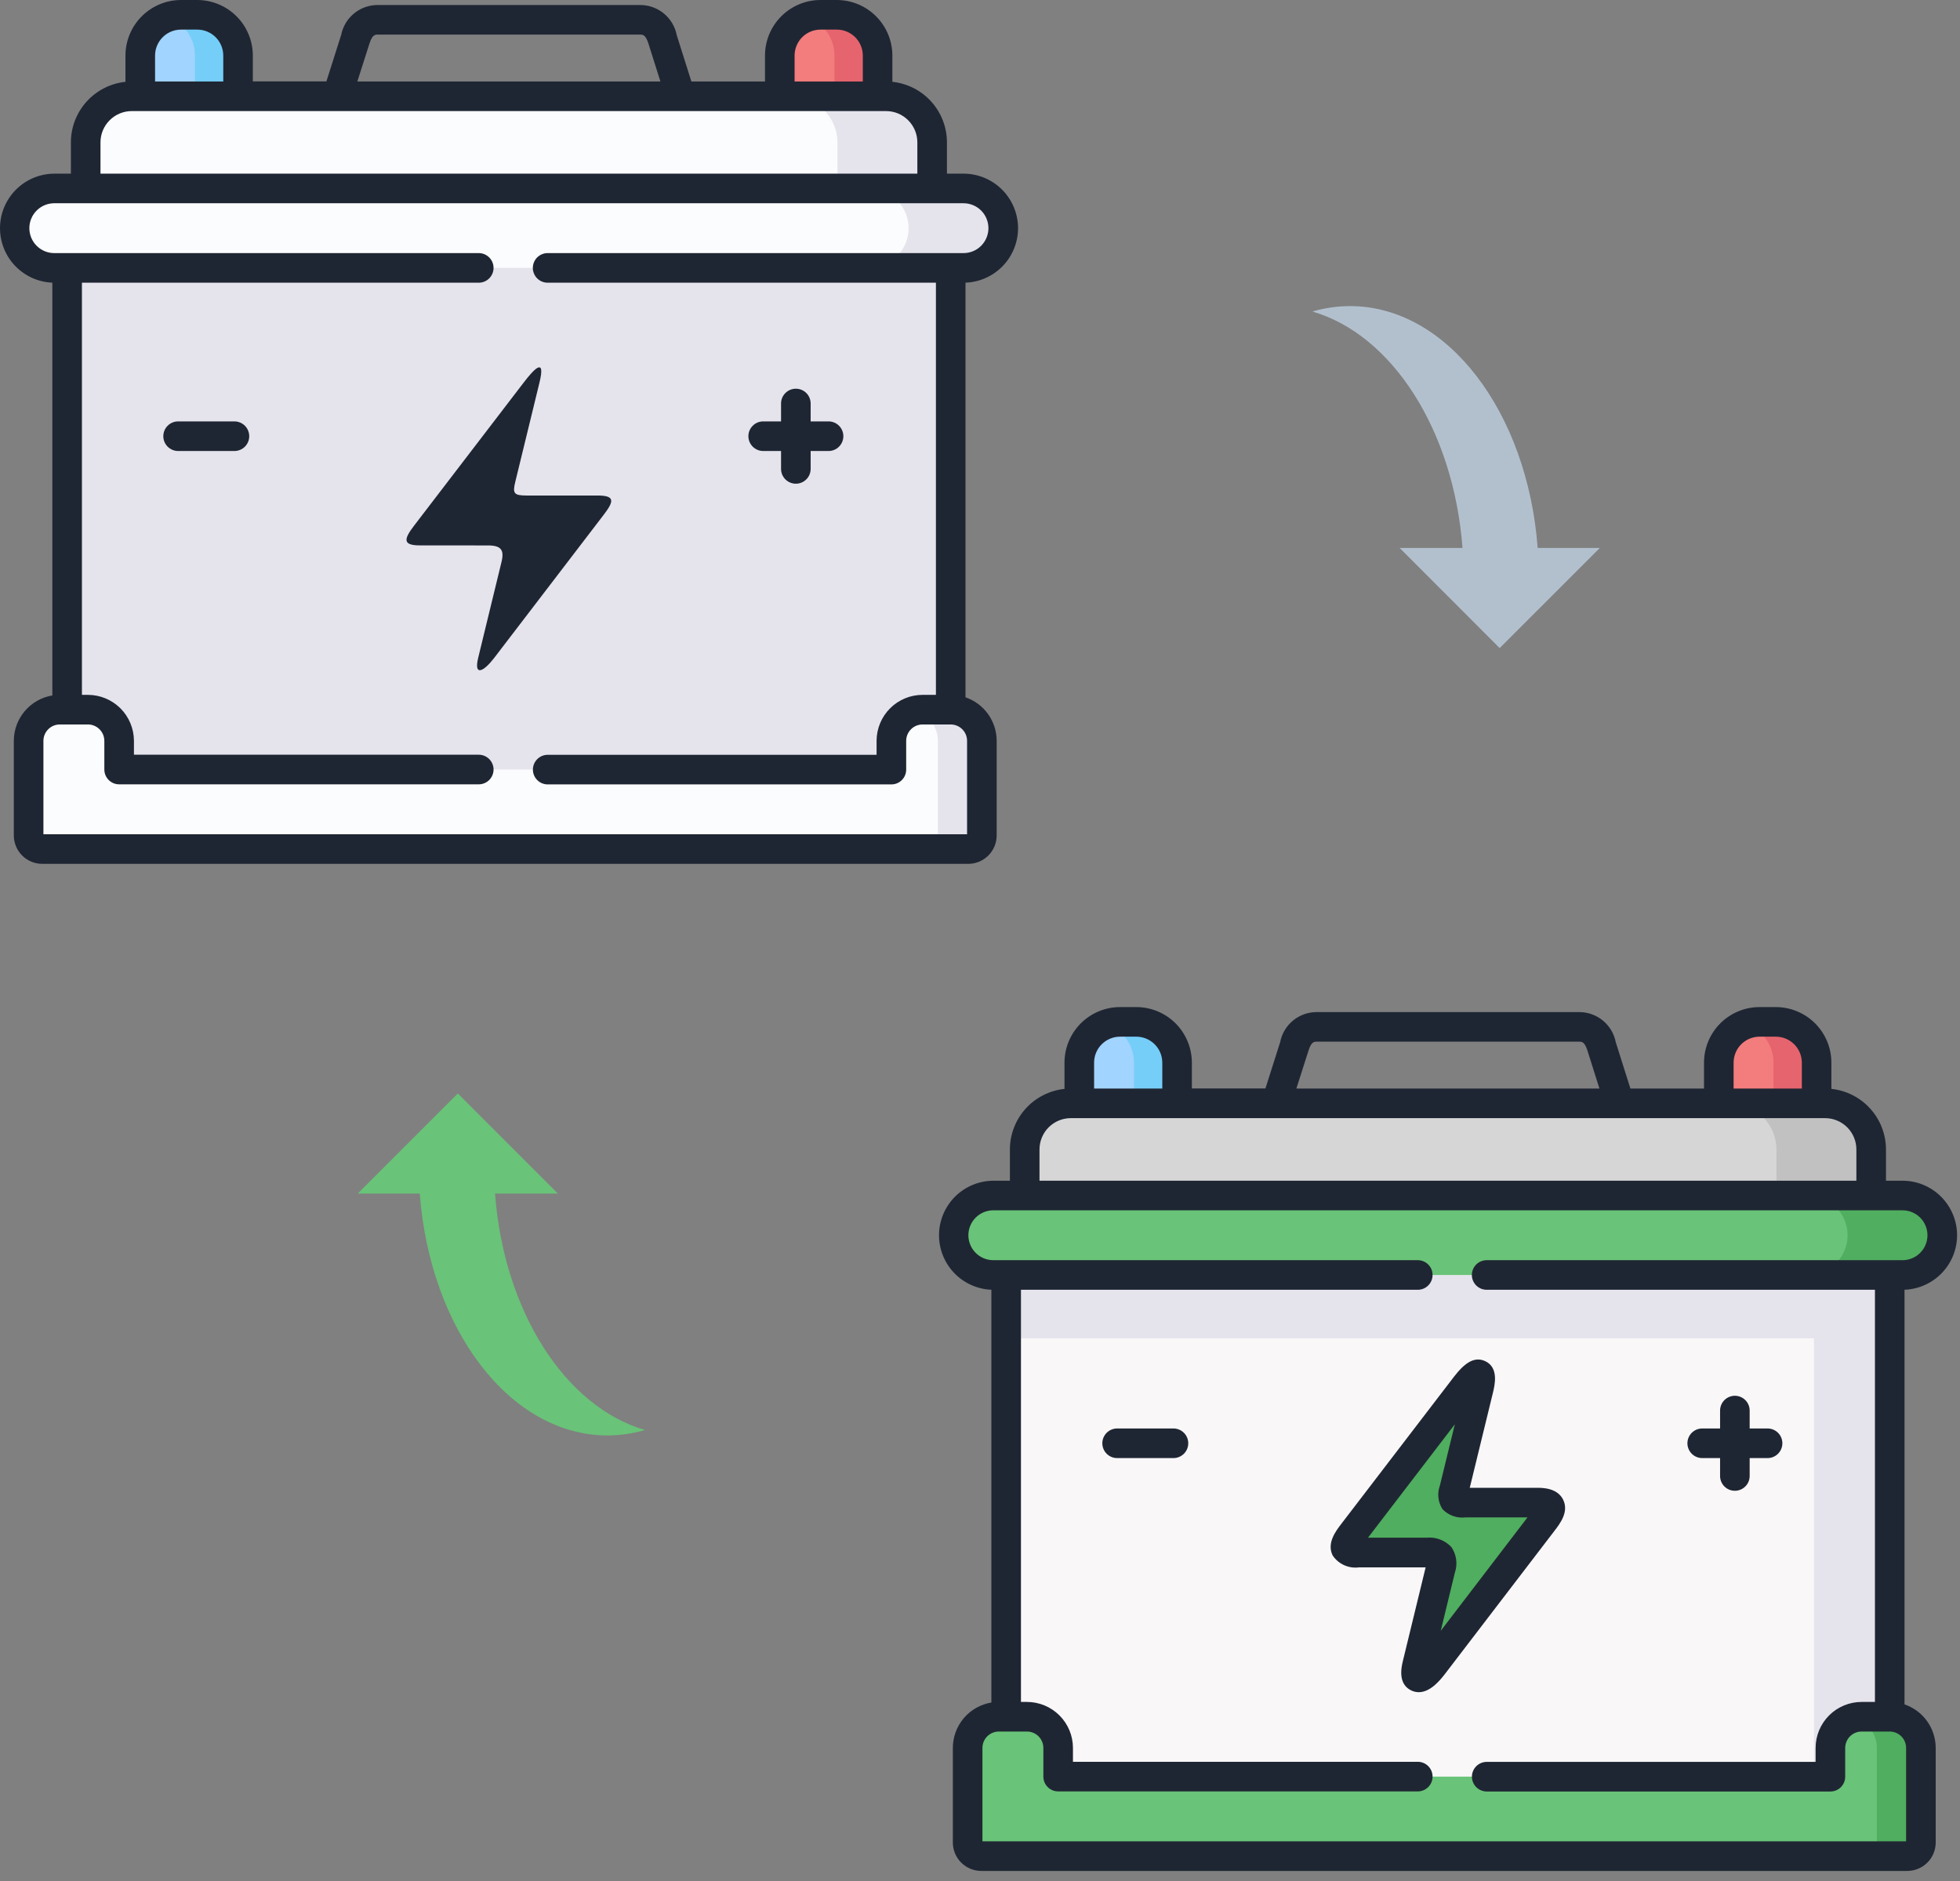<svg width="124" height="119" viewBox="0 0 124 119" fill="none" xmlns="http://www.w3.org/2000/svg">
<rect x="0" y="0" width="124" height="119" fill="#808080" stroke="none"/>
<path fill-rule="evenodd" clip-rule="evenodd" d="M7.536 51.057H56.392L60.146 44.893V16.947L32.196 14.046L4.246 16.947V44.892L7.536 51.057Z" fill="#E5E4EC"/>
<path fill-rule="evenodd" clip-rule="evenodd" d="M8.874 6.091L11.781 7.668L15.06 6.094V3.515C15.059 2.831 14.787 2.176 14.303 1.693C13.82 1.209 13.165 0.937 12.481 0.936H11.453C10.77 0.937 10.114 1.209 9.631 1.693C9.148 2.176 8.876 2.831 8.874 3.515V6.091Z" fill="#A1D4FF"/>
<path fill-rule="evenodd" clip-rule="evenodd" d="M49.34 3.515V6.091L52.729 7.807L55.522 6.091V3.515C55.52 2.831 55.248 2.177 54.764 1.693C54.281 1.21 53.626 0.938 52.943 0.936H51.913C51.23 0.939 50.577 1.212 50.095 1.695C49.613 2.178 49.342 2.832 49.34 3.515Z" fill="#F37C7C"/>
<path fill-rule="evenodd" clip-rule="evenodd" d="M2.672 53.713H61.261C61.489 53.712 61.707 53.621 61.868 53.46C62.03 53.299 62.12 53.081 62.121 52.852V46.866C62.12 46.343 61.911 45.842 61.542 45.473C61.172 45.103 60.671 44.895 60.148 44.893H58.365C57.842 44.895 57.341 45.103 56.971 45.473C56.602 45.842 56.393 46.343 56.392 46.866V48.681H7.536V46.866C7.534 46.343 7.325 45.842 6.955 45.472C6.585 45.102 6.083 44.894 5.56 44.893H3.785C3.262 44.895 2.761 45.103 2.391 45.473C2.022 45.842 1.813 46.343 1.812 46.866V52.852C1.812 53.081 1.903 53.3 2.064 53.461C2.225 53.622 2.444 53.713 2.672 53.713Z" fill="#FBFCFD"/>
<path fill-rule="evenodd" clip-rule="evenodd" d="M30.863 34.504C31.692 34.504 31.916 34.775 31.727 35.553L30.249 41.628C29.97 42.817 30.605 42.477 31.259 41.628L38.176 32.588C38.826 31.739 38.954 31.346 37.812 31.346H33.313C32.517 31.346 32.42 31.215 32.599 30.484L34.126 24.219C34.544 22.517 33.765 23.37 33.116 24.219L26.195 33.255C25.546 34.104 25.461 34.501 26.563 34.501L30.863 34.504Z" fill="#1F2633"/>
<path fill-rule="evenodd" clip-rule="evenodd" d="M4.246 20.953H55.355V48.686H56.385V46.87C56.387 46.347 56.595 45.846 56.965 45.477C57.335 45.107 57.836 44.899 58.358 44.897H60.15V16.948H4.246V20.953Z" fill="#E5E4EC"/>
<path fill-rule="evenodd" clip-rule="evenodd" d="M59.337 49.544V52.851C59.337 53.079 59.246 53.298 59.085 53.459C58.923 53.621 58.705 53.711 58.476 53.711H61.259C61.487 53.711 61.706 53.62 61.867 53.459C62.028 53.297 62.119 53.079 62.12 52.851V46.865C62.118 46.342 61.91 45.841 61.54 45.471C61.17 45.102 60.669 44.893 60.146 44.892H58.366C58.197 44.891 58.029 44.913 57.866 44.956C58.287 45.067 58.66 45.315 58.926 45.66C59.192 46.005 59.336 46.429 59.337 46.865V49.544Z" fill="#E5E4EC"/>
<path fill-rule="evenodd" clip-rule="evenodd" d="M5.421 11.921L33.729 14.048L58.973 11.921V9.005C58.969 8.234 58.66 7.495 58.115 6.95C57.569 6.404 56.831 6.096 56.059 6.091H8.336C7.564 6.096 6.826 6.404 6.28 6.95C5.735 7.495 5.426 8.234 5.421 9.005V11.921Z" fill="#FBFCFD"/>
<path fill-rule="evenodd" clip-rule="evenodd" d="M54.969 11.921H58.972V9.005C58.967 8.234 58.658 7.495 58.113 6.95C57.567 6.404 56.829 6.096 56.057 6.091H50.068C50.84 6.096 51.578 6.404 52.123 6.95C52.669 7.495 52.978 8.234 52.982 9.005V11.92L54.969 11.921Z" fill="#E5E4EC"/>
<path fill-rule="evenodd" clip-rule="evenodd" d="M4.247 16.948H60.956C61.436 16.948 61.906 16.81 62.31 16.552C62.715 16.293 63.037 15.924 63.239 15.489C63.392 15.159 63.471 14.8 63.471 14.437C63.471 14.073 63.392 13.714 63.239 13.385C63.037 12.949 62.715 12.58 62.31 12.321C61.906 12.062 61.436 11.924 60.956 11.922H3.434C2.767 11.922 2.128 12.187 1.657 12.659C1.185 13.13 0.92 13.769 0.92 14.436C0.92 15.103 1.185 15.742 1.657 16.213C2.128 16.685 2.767 16.95 3.434 16.95H4.247V16.948Z" fill="#FBFCFD"/>
<path fill-rule="evenodd" clip-rule="evenodd" d="M54.97 16.948H60.956C61.436 16.948 61.906 16.81 62.31 16.552C62.715 16.293 63.037 15.924 63.239 15.489C63.392 15.159 63.471 14.8 63.471 14.437C63.471 14.073 63.392 13.714 63.239 13.385C63.037 12.949 62.715 12.58 62.31 12.321C61.906 12.062 61.436 11.924 60.956 11.922H54.97C55.449 11.924 55.919 12.063 56.323 12.322C56.727 12.581 57.048 12.949 57.25 13.385C57.403 13.714 57.482 14.073 57.482 14.437C57.482 14.8 57.403 15.159 57.25 15.489C57.049 15.924 56.727 16.293 56.323 16.552C55.919 16.81 55.449 16.948 54.97 16.948Z" fill="#E5E4EC"/>
<path fill-rule="evenodd" clip-rule="evenodd" d="M12.334 6.091H15.06V3.515C15.059 2.831 14.787 2.176 14.303 1.693C13.82 1.209 13.165 0.937 12.481 0.936H11.453C11.165 0.934 10.877 0.982 10.604 1.075C11.109 1.253 11.547 1.582 11.857 2.019C12.167 2.455 12.334 2.977 12.334 3.512V6.091Z" fill="#75CEF8"/>
<path fill-rule="evenodd" clip-rule="evenodd" d="M52.794 6.091H55.52V3.515C55.518 2.831 55.245 2.177 54.762 1.693C54.279 1.21 53.624 0.938 52.941 0.936H51.91C51.623 0.934 51.336 0.981 51.064 1.075C51.569 1.253 52.006 1.583 52.316 2.019C52.625 2.456 52.793 2.977 52.794 3.512V6.091Z" fill="#E6646E"/>
<path d="M64.408 14.436C64.407 13.521 64.043 12.643 63.396 11.996C62.749 11.349 61.871 10.985 60.956 10.984H59.909V9.005C59.908 8.053 59.554 7.135 58.917 6.428C58.279 5.721 57.403 5.275 56.456 5.175V3.516C56.455 2.584 56.084 1.69 55.425 1.031C54.766 0.371 53.872 0.001 52.939 0H51.909C50.977 0.001 50.084 0.373 49.426 1.032C48.767 1.691 48.397 2.584 48.397 3.516V5.156H43.741L42.814 2.223C42.71 1.683 42.419 1.196 41.993 0.848C41.567 0.499 41.032 0.312 40.482 0.317H23.915C23.366 0.311 22.831 0.498 22.405 0.845C21.979 1.191 21.688 1.677 21.582 2.216L20.65 5.149H15.996V3.516C15.995 2.584 15.625 1.69 14.965 1.031C14.306 0.371 13.412 0.001 12.48 0H11.454C10.521 0.001 9.627 0.371 8.968 1.031C8.309 1.69 7.938 2.584 7.937 3.516V5.176C6.991 5.276 6.114 5.722 5.476 6.43C4.839 7.137 4.485 8.055 4.484 9.007V10.986H3.434C2.533 10.989 1.668 11.346 1.027 11.979C0.385 12.613 0.017 13.472 0.001 14.373C-0.016 15.274 0.322 16.146 0.941 16.802C1.56 17.458 2.41 17.845 3.311 17.881V43.994C2.631 44.106 2.013 44.457 1.567 44.983C1.12 45.508 0.875 46.175 0.874 46.865V52.851C0.875 53.327 1.065 53.783 1.401 54.12C1.738 54.457 2.194 54.646 2.67 54.647H61.259C61.735 54.646 62.192 54.457 62.528 54.12C62.865 53.783 63.054 53.327 63.055 52.851V46.865C63.054 46.257 62.864 45.665 62.51 45.172C62.156 44.678 61.657 44.307 61.082 44.111V17.881C61.974 17.848 62.819 17.471 63.439 16.829C64.059 16.186 64.406 15.329 64.408 14.436ZM50.27 3.516C50.27 3.081 50.442 2.664 50.749 2.355C51.057 2.047 51.474 1.874 51.909 1.873H52.939C53.156 1.872 53.369 1.915 53.569 1.997C53.769 2.08 53.95 2.201 54.103 2.353C54.256 2.506 54.377 2.687 54.46 2.887C54.543 3.086 54.586 3.3 54.586 3.516V5.156H50.27V3.516ZM23.366 2.78C23.552 2.19 23.72 2.19 23.915 2.19H40.482C40.676 2.19 40.845 2.19 41.031 2.78L41.781 5.154H22.608L23.366 2.78ZM9.81 3.516C9.81 3.08 9.984 2.663 10.292 2.354C10.6 2.046 11.018 1.873 11.454 1.873H12.481C12.917 1.873 13.335 2.046 13.643 2.354C13.951 2.663 14.125 3.08 14.125 3.516V5.156H9.811L9.81 3.516ZM6.357 9.005C6.357 8.481 6.566 7.978 6.937 7.607C7.308 7.236 7.811 7.027 8.335 7.027H56.058C56.582 7.027 57.085 7.236 57.456 7.607C57.827 7.978 58.036 8.481 58.036 9.005V10.984H6.357V9.005ZM61.182 52.776H2.747V46.865C2.747 46.59 2.857 46.327 3.051 46.133C3.245 45.938 3.508 45.829 3.783 45.829H5.561C5.836 45.828 6.1 45.937 6.295 46.132C6.49 46.326 6.6 46.59 6.601 46.865V48.68C6.601 48.928 6.7 49.166 6.875 49.342C7.051 49.517 7.289 49.616 7.537 49.616H30.288C30.537 49.616 30.775 49.517 30.95 49.342C31.126 49.166 31.225 48.928 31.225 48.679C31.225 48.431 31.126 48.193 30.95 48.017C30.775 47.842 30.537 47.743 30.288 47.743H8.474V46.865C8.472 46.093 8.165 45.353 7.619 44.808C7.073 44.263 6.332 43.956 5.561 43.956H5.184V17.884H30.288C30.537 17.884 30.775 17.785 30.95 17.61C31.126 17.434 31.225 17.196 31.225 16.948C31.225 16.699 31.126 16.461 30.95 16.285C30.775 16.11 30.537 16.011 30.288 16.011H3.434C3.016 16.011 2.615 15.845 2.319 15.549C2.023 15.253 1.857 14.852 1.857 14.434C1.857 14.016 2.023 13.614 2.319 13.319C2.615 13.023 3.016 12.857 3.434 12.857H60.956C61.374 12.857 61.776 13.023 62.072 13.319C62.367 13.614 62.533 14.016 62.533 14.434C62.533 14.852 62.367 15.253 62.072 15.549C61.776 15.845 61.374 16.011 60.956 16.011H34.647C34.398 16.011 34.16 16.11 33.984 16.285C33.809 16.461 33.71 16.699 33.71 16.948C33.71 17.196 33.809 17.434 33.984 17.61C34.16 17.785 34.398 17.884 34.647 17.884H59.211V43.956H58.373C57.6 43.955 56.859 44.261 56.313 44.807C55.766 45.352 55.458 46.093 55.457 46.865V47.749H34.651C34.402 47.749 34.164 47.847 33.989 48.023C33.813 48.199 33.714 48.437 33.714 48.685C33.714 48.933 33.813 49.172 33.989 49.347C34.164 49.523 34.402 49.621 34.651 49.621H56.394C56.517 49.621 56.639 49.597 56.752 49.55C56.866 49.503 56.969 49.434 57.056 49.347C57.143 49.26 57.212 49.157 57.258 49.044C57.306 48.93 57.33 48.809 57.33 48.686V46.865C57.33 46.59 57.439 46.327 57.634 46.133C57.828 45.938 58.091 45.829 58.366 45.829H60.146C60.421 45.829 60.684 45.938 60.879 46.133C61.073 46.327 61.182 46.59 61.182 46.865V52.774V52.776Z" fill="#1F2633"/>
<path d="M48.284 28.53H49.413V29.663C49.413 29.911 49.512 30.149 49.688 30.325C49.863 30.5 50.102 30.599 50.35 30.599C50.598 30.599 50.836 30.5 51.012 30.325C51.188 30.149 51.286 29.911 51.286 29.663V28.53H52.419C52.667 28.53 52.905 28.431 53.081 28.256C53.256 28.08 53.355 27.842 53.355 27.594C53.355 27.345 53.256 27.107 53.081 26.932C52.905 26.756 52.667 26.657 52.419 26.657H51.286V25.525C51.286 25.277 51.188 25.038 51.012 24.863C50.836 24.687 50.598 24.589 50.35 24.589C50.102 24.589 49.863 24.687 49.688 24.863C49.512 25.038 49.413 25.277 49.413 25.525V26.657H48.284C48.035 26.657 47.797 26.756 47.622 26.932C47.446 27.107 47.347 27.345 47.347 27.594C47.347 27.842 47.446 28.08 47.622 28.256C47.797 28.431 48.035 28.53 48.284 28.53Z" fill="#1F2633"/>
<path d="M14.833 26.657H11.268C11.02 26.657 10.782 26.756 10.606 26.932C10.43 27.107 10.332 27.345 10.332 27.594C10.332 27.842 10.43 28.08 10.606 28.256C10.782 28.431 11.02 28.53 11.268 28.53H14.832C15.08 28.53 15.318 28.431 15.494 28.256C15.669 28.08 15.768 27.842 15.768 27.594C15.768 27.345 15.669 27.107 15.494 26.932C15.318 26.756 15.08 26.657 14.832 26.657H14.833Z" fill="#1F2633"/>
<path fill-rule="evenodd" clip-rule="evenodd" d="M66.944 114.763H115.8L119.553 108.6V80.653L91.603 77.753L63.654 80.653V108.598L66.944 114.763Z" fill="#F9F7F8"/>
<path fill-rule="evenodd" clip-rule="evenodd" d="M68.282 69.798L71.189 71.374L74.468 69.8V67.221C74.466 66.538 74.194 65.883 73.711 65.399C73.228 64.916 72.572 64.644 71.889 64.642H70.861C70.177 64.644 69.522 64.916 69.039 65.399C68.555 65.883 68.283 66.538 68.282 67.221V69.798Z" fill="#A1D4FF"/>
<path fill-rule="evenodd" clip-rule="evenodd" d="M108.748 67.221V69.798L112.137 71.514L114.93 69.798V67.221C114.928 66.538 114.655 65.883 114.172 65.4C113.689 64.917 113.034 64.644 112.351 64.642H111.32C110.638 64.645 109.985 64.918 109.503 65.402C109.021 65.885 108.75 66.539 108.748 67.221Z" fill="#F37C7C"/>
<path fill-rule="evenodd" clip-rule="evenodd" d="M62.079 117.419H120.668C120.896 117.419 121.115 117.328 121.276 117.167C121.437 117.005 121.528 116.787 121.529 116.559V110.573C121.527 110.05 121.319 109.549 120.949 109.179C120.579 108.809 120.078 108.601 119.556 108.6H117.772C117.249 108.601 116.748 108.809 116.379 109.179C116.009 109.549 115.801 110.05 115.799 110.573V112.388H66.943V110.573C66.941 110.05 66.732 109.548 66.362 109.179C65.992 108.809 65.49 108.601 64.967 108.6H63.192C62.669 108.601 62.169 108.809 61.799 109.179C61.429 109.549 61.221 110.05 61.219 110.573V116.559C61.219 116.787 61.31 117.006 61.471 117.167C61.633 117.329 61.851 117.419 62.079 117.419Z" fill="#69C378"/>
<path fill-rule="evenodd" clip-rule="evenodd" d="M90.271 98.21C91.099 98.21 91.324 98.481 91.134 99.259L89.656 105.335C89.377 106.523 90.013 106.184 90.666 105.335L97.584 96.294C98.233 95.445 98.362 95.053 97.219 95.053H92.72C91.924 95.053 91.828 94.922 92.007 94.19L93.533 87.926C93.952 86.224 93.173 87.077 92.523 87.926L85.603 96.962C84.953 97.811 84.868 98.208 85.97 98.208L90.271 98.21Z" fill="#4FAE5F"/>
<path fill-rule="evenodd" clip-rule="evenodd" d="M63.654 84.66H114.762V112.392H115.793V110.577C115.794 110.054 116.003 109.553 116.372 109.183C116.742 108.814 117.243 108.605 117.766 108.604H119.557V80.655H63.654V84.66Z" fill="#E5E4EC"/>
<path fill-rule="evenodd" clip-rule="evenodd" d="M118.743 113.251V116.558C118.743 116.786 118.653 117.005 118.491 117.166C118.33 117.327 118.111 117.418 117.883 117.418H120.666C120.894 117.417 121.113 117.326 121.274 117.165C121.435 117.004 121.526 116.786 121.526 116.558V110.571C121.525 110.048 121.317 109.547 120.947 109.178C120.577 108.808 120.076 108.6 119.553 108.598H117.773C117.604 108.598 117.436 108.619 117.273 108.662C117.694 108.774 118.067 109.022 118.333 109.367C118.599 109.712 118.743 110.136 118.743 110.571V113.251Z" fill="#4FAE5F"/>
<path fill-rule="evenodd" clip-rule="evenodd" d="M64.829 75.628L93.136 77.754L118.381 75.628V72.712C118.376 71.941 118.067 71.202 117.522 70.657C116.976 70.111 116.238 69.802 115.466 69.798H67.743C66.972 69.802 66.233 70.111 65.687 70.657C65.142 71.202 64.833 71.941 64.829 72.712V75.628Z" fill="#D6D6D6"/>
<path fill-rule="evenodd" clip-rule="evenodd" d="M114.377 75.628H118.379V72.712C118.374 71.941 118.066 71.202 117.52 70.657C116.975 70.111 116.236 69.802 115.465 69.798H109.475C110.247 69.802 110.985 70.111 111.531 70.657C112.076 71.202 112.385 71.941 112.39 72.712V75.626L114.377 75.628Z" fill="#C1C1C1"/>
<path fill-rule="evenodd" clip-rule="evenodd" d="M63.654 80.655H120.363C120.843 80.654 121.313 80.516 121.717 80.258C122.122 79.999 122.444 79.631 122.646 79.195C122.799 78.866 122.878 78.507 122.878 78.143C122.878 77.78 122.799 77.421 122.646 77.091C122.444 76.656 122.122 76.287 121.717 76.028C121.313 75.769 120.843 75.63 120.363 75.629H62.841C62.174 75.629 61.535 75.894 61.063 76.365C60.592 76.837 60.327 77.476 60.327 78.143C60.327 78.809 60.592 79.449 61.063 79.92C61.535 80.391 62.174 80.656 62.841 80.656H63.654V80.655Z" fill="#69C378"/>
<path fill-rule="evenodd" clip-rule="evenodd" d="M114.377 80.655H120.363C120.843 80.654 121.313 80.516 121.718 80.258C122.122 79.999 122.444 79.631 122.646 79.195C122.799 78.866 122.878 78.507 122.878 78.143C122.878 77.78 122.799 77.421 122.646 77.091C122.444 76.656 122.122 76.287 121.718 76.028C121.313 75.769 120.844 75.63 120.363 75.629H114.377C114.857 75.631 115.326 75.769 115.73 76.028C116.134 76.287 116.455 76.656 116.657 77.091C116.81 77.421 116.889 77.78 116.889 78.143C116.889 78.507 116.81 78.866 116.657 79.195C116.456 79.631 116.134 80 115.73 80.258C115.326 80.517 114.857 80.654 114.377 80.655Z" fill="#4FAE5F"/>
<path fill-rule="evenodd" clip-rule="evenodd" d="M71.742 69.798H74.468V67.221C74.466 66.538 74.194 65.883 73.71 65.399C73.227 64.916 72.572 64.644 71.888 64.642H70.861C70.572 64.641 70.285 64.688 70.012 64.782C70.517 64.959 70.954 65.289 71.264 65.725C71.574 66.162 71.741 66.683 71.742 67.219V69.798Z" fill="#75CEF8"/>
<path fill-rule="evenodd" clip-rule="evenodd" d="M112.202 69.798H114.928V67.221C114.925 66.538 114.653 65.883 114.17 65.4C113.686 64.917 113.032 64.644 112.348 64.642H111.318C111.03 64.641 110.744 64.688 110.472 64.782C110.976 64.96 111.413 65.29 111.723 65.726C112.033 66.162 112.2 66.683 112.202 67.219V69.798Z" fill="#E6646E"/>
<path d="M123.816 78.143C123.815 77.227 123.451 76.35 122.804 75.703C122.157 75.055 121.279 74.692 120.364 74.691H119.317V72.712C119.315 71.76 118.962 70.842 118.324 70.135C117.687 69.428 116.81 68.981 115.863 68.882V67.223C115.863 66.29 115.492 65.397 114.833 64.737C114.173 64.078 113.28 63.707 112.347 63.707H111.317C110.385 63.708 109.492 64.079 108.833 64.738C108.175 65.397 107.805 66.291 107.805 67.223V68.862H103.149L102.222 65.93C102.118 65.389 101.827 64.903 101.401 64.554C100.975 64.206 100.44 64.018 99.89 64.024H83.323C82.773 64.018 82.239 64.204 81.813 64.551C81.386 64.898 81.095 65.383 80.99 65.923L80.058 68.855H75.404V67.223C75.403 66.29 75.032 65.397 74.373 64.737C73.714 64.078 72.82 63.707 71.888 63.707H70.861C69.929 63.707 69.035 64.078 68.376 64.737C67.717 65.397 67.346 66.29 67.345 67.223V68.883C66.398 68.983 65.522 69.429 64.884 70.136C64.247 70.843 63.893 71.761 63.892 72.713V74.692H62.842C61.94 74.696 61.076 75.053 60.434 75.686C59.793 76.319 59.424 77.178 59.408 78.08C59.392 78.981 59.73 79.853 60.349 80.509C60.967 81.164 61.818 81.552 62.719 81.588V107.7C62.039 107.813 61.42 108.163 60.974 108.689C60.528 109.215 60.283 109.882 60.282 110.571V116.558C60.283 117.034 60.472 117.49 60.809 117.827C61.146 118.163 61.602 118.353 62.078 118.354H120.667C121.143 118.353 121.599 118.163 121.936 117.827C122.273 117.49 122.462 117.034 122.463 116.558V110.571C122.462 109.964 122.271 109.372 121.918 108.878C121.564 108.384 121.065 108.014 120.49 107.818V81.588C121.382 81.555 122.227 81.178 122.847 80.535C123.467 79.893 123.814 79.035 123.816 78.143ZM109.677 67.223C109.677 66.788 109.85 66.37 110.157 66.062C110.464 65.754 110.881 65.58 111.317 65.579H112.347C112.563 65.579 112.777 65.621 112.977 65.704C113.176 65.786 113.358 65.907 113.511 66.06C113.664 66.213 113.785 66.394 113.868 66.593C113.951 66.793 113.993 67.007 113.994 67.223V68.862H109.677V67.223ZM82.774 66.487C82.96 65.896 83.127 65.896 83.323 65.896H99.89C100.084 65.896 100.253 65.896 100.439 66.487L101.189 68.861H82.016L82.774 66.487ZM69.218 67.223C69.218 66.787 69.391 66.369 69.7 66.061C70.008 65.753 70.426 65.579 70.861 65.579H71.889C72.325 65.579 72.743 65.753 73.051 66.061C73.359 66.369 73.532 66.787 73.533 67.223V68.862H69.219L69.218 67.223ZM65.764 72.712C65.765 72.187 65.974 71.684 66.344 71.313C66.716 70.942 67.219 70.734 67.743 70.733H115.465C115.99 70.734 116.493 70.942 116.864 71.313C117.235 71.684 117.444 72.187 117.444 72.712V74.691H65.764V72.712ZM120.59 116.482H62.155V110.571C62.155 110.297 62.264 110.033 62.459 109.839C62.653 109.645 62.916 109.536 63.191 109.535H64.969C65.244 109.535 65.508 109.644 65.703 109.838C65.898 110.032 66.008 110.296 66.009 110.571V112.387C66.009 112.635 66.107 112.873 66.283 113.048C66.458 113.224 66.696 113.322 66.945 113.322H89.696C89.944 113.322 90.183 113.224 90.358 113.048C90.534 112.872 90.632 112.634 90.632 112.386C90.632 112.138 90.534 111.9 90.358 111.724C90.183 111.548 89.944 111.45 89.696 111.45H67.881V110.571C67.88 109.8 67.573 109.06 67.026 108.515C66.48 107.969 65.74 107.663 64.969 107.663H64.591V81.59H89.696C89.944 81.59 90.183 81.492 90.358 81.316C90.534 81.141 90.632 80.902 90.632 80.654C90.632 80.406 90.534 80.168 90.358 79.992C90.183 79.816 89.944 79.718 89.696 79.718H62.842C62.423 79.718 62.022 79.552 61.727 79.256C61.431 78.96 61.265 78.559 61.265 78.141C61.265 77.722 61.431 77.321 61.727 77.025C62.022 76.73 62.423 76.563 62.842 76.563H120.364C120.782 76.563 121.183 76.73 121.479 77.025C121.775 77.321 121.941 77.722 121.941 78.141C121.941 78.559 121.775 78.96 121.479 79.256C121.183 79.552 120.782 79.718 120.364 79.718H94.054C93.806 79.718 93.568 79.816 93.392 79.992C93.217 80.168 93.118 80.406 93.118 80.654C93.118 80.902 93.217 81.141 93.392 81.316C93.568 81.492 93.806 81.59 94.054 81.59H118.618V107.663H117.781C117.008 107.662 116.267 107.968 115.721 108.513C115.174 109.059 114.866 109.799 114.865 110.571V111.455H94.058C93.81 111.455 93.572 111.554 93.396 111.73C93.221 111.905 93.122 112.143 93.122 112.392C93.122 112.64 93.221 112.878 93.396 113.054C93.572 113.229 93.81 113.328 94.058 113.328H115.802C115.925 113.328 116.046 113.304 116.16 113.257C116.273 113.21 116.377 113.141 116.463 113.054C116.55 112.967 116.619 112.864 116.666 112.75C116.713 112.637 116.737 112.515 116.737 112.392V110.571C116.738 110.297 116.847 110.033 117.041 109.839C117.236 109.645 117.499 109.536 117.774 109.535H119.554C119.829 109.536 120.092 109.645 120.286 109.839C120.481 110.033 120.59 110.297 120.59 110.571V116.481V116.482Z" fill="#1F2633"/>
<path d="M98.892 94.867C98.521 94.116 97.577 94.116 97.216 94.116H92.985L94.441 88.145C94.569 87.617 94.836 86.521 93.966 86.106C93.059 85.675 92.318 86.648 91.778 87.363L84.856 96.401C84.508 96.856 83.926 97.617 84.31 98.395C84.488 98.662 84.738 98.875 85.031 99.009C85.323 99.142 85.648 99.192 85.967 99.152H90.193L88.742 105.121C88.52 106.048 88.703 106.657 89.286 106.937C89.434 107.009 89.596 107.046 89.76 107.047C90.528 107.047 91.167 106.209 91.405 105.906L98.323 96.866C98.704 96.373 99.271 95.633 98.892 94.867ZM91.149 103.165L92.044 99.48C92.135 99.213 92.162 98.929 92.124 98.65C92.086 98.371 91.984 98.104 91.826 97.871C91.63 97.659 91.388 97.494 91.118 97.391C90.849 97.287 90.559 97.247 90.271 97.273H86.547L92.04 90.1L91.097 93.967C91.007 94.213 90.974 94.476 91.002 94.737C91.031 94.998 91.118 95.248 91.26 95.469C91.446 95.663 91.675 95.811 91.928 95.901C92.182 95.992 92.453 96.022 92.72 95.989H96.637L91.149 103.165Z" fill="#1F2633"/>
<path d="M107.691 92.237H108.821V93.369C108.821 93.617 108.92 93.856 109.095 94.031C109.271 94.207 109.509 94.305 109.757 94.305C110.005 94.305 110.244 94.207 110.419 94.031C110.595 93.856 110.693 93.617 110.693 93.369V92.237H111.826C112.074 92.237 112.312 92.138 112.488 91.962C112.664 91.787 112.762 91.549 112.762 91.3C112.762 91.052 112.664 90.814 112.488 90.638C112.312 90.463 112.074 90.364 111.826 90.364H110.693V89.231C110.693 88.983 110.595 88.745 110.419 88.569C110.244 88.394 110.005 88.295 109.757 88.295C109.509 88.295 109.271 88.394 109.095 88.569C108.92 88.745 108.821 88.983 108.821 89.231V90.364H107.691C107.443 90.364 107.205 90.463 107.029 90.638C106.854 90.814 106.755 91.052 106.755 91.3C106.755 91.549 106.854 91.787 107.029 91.962C107.205 92.138 107.443 92.237 107.691 92.237Z" fill="#1F2633"/>
<path d="M74.24 90.364H70.675C70.427 90.364 70.189 90.463 70.013 90.638C69.838 90.814 69.739 91.052 69.739 91.3C69.739 91.549 69.838 91.787 70.013 91.962C70.189 92.138 70.427 92.237 70.675 92.237H74.239C74.487 92.237 74.725 92.138 74.901 91.962C75.077 91.787 75.175 91.549 75.175 91.3C75.175 91.052 75.077 90.814 74.901 90.638C74.725 90.463 74.487 90.364 74.239 90.364H74.24Z" fill="#1F2633"/>
<path d="M97.282 34.664H101.211L94.877 40.997L88.551 34.664H92.527C91.959 27.201 88.071 21.172 83.031 19.706C83.805 19.48 84.606 19.364 85.412 19.364C91.568 19.364 96.635 26.067 97.282 34.664Z" fill="#B2C0CE"/>
<path d="M26.557 75.504H22.628L28.962 69.171L35.295 75.504H31.319C31.878 82.967 35.768 88.996 40.808 90.462C40.037 90.688 39.237 90.803 38.434 90.804C32.272 90.804 27.204 84.112 26.557 75.504Z" fill="#69C378"/>
</svg>
